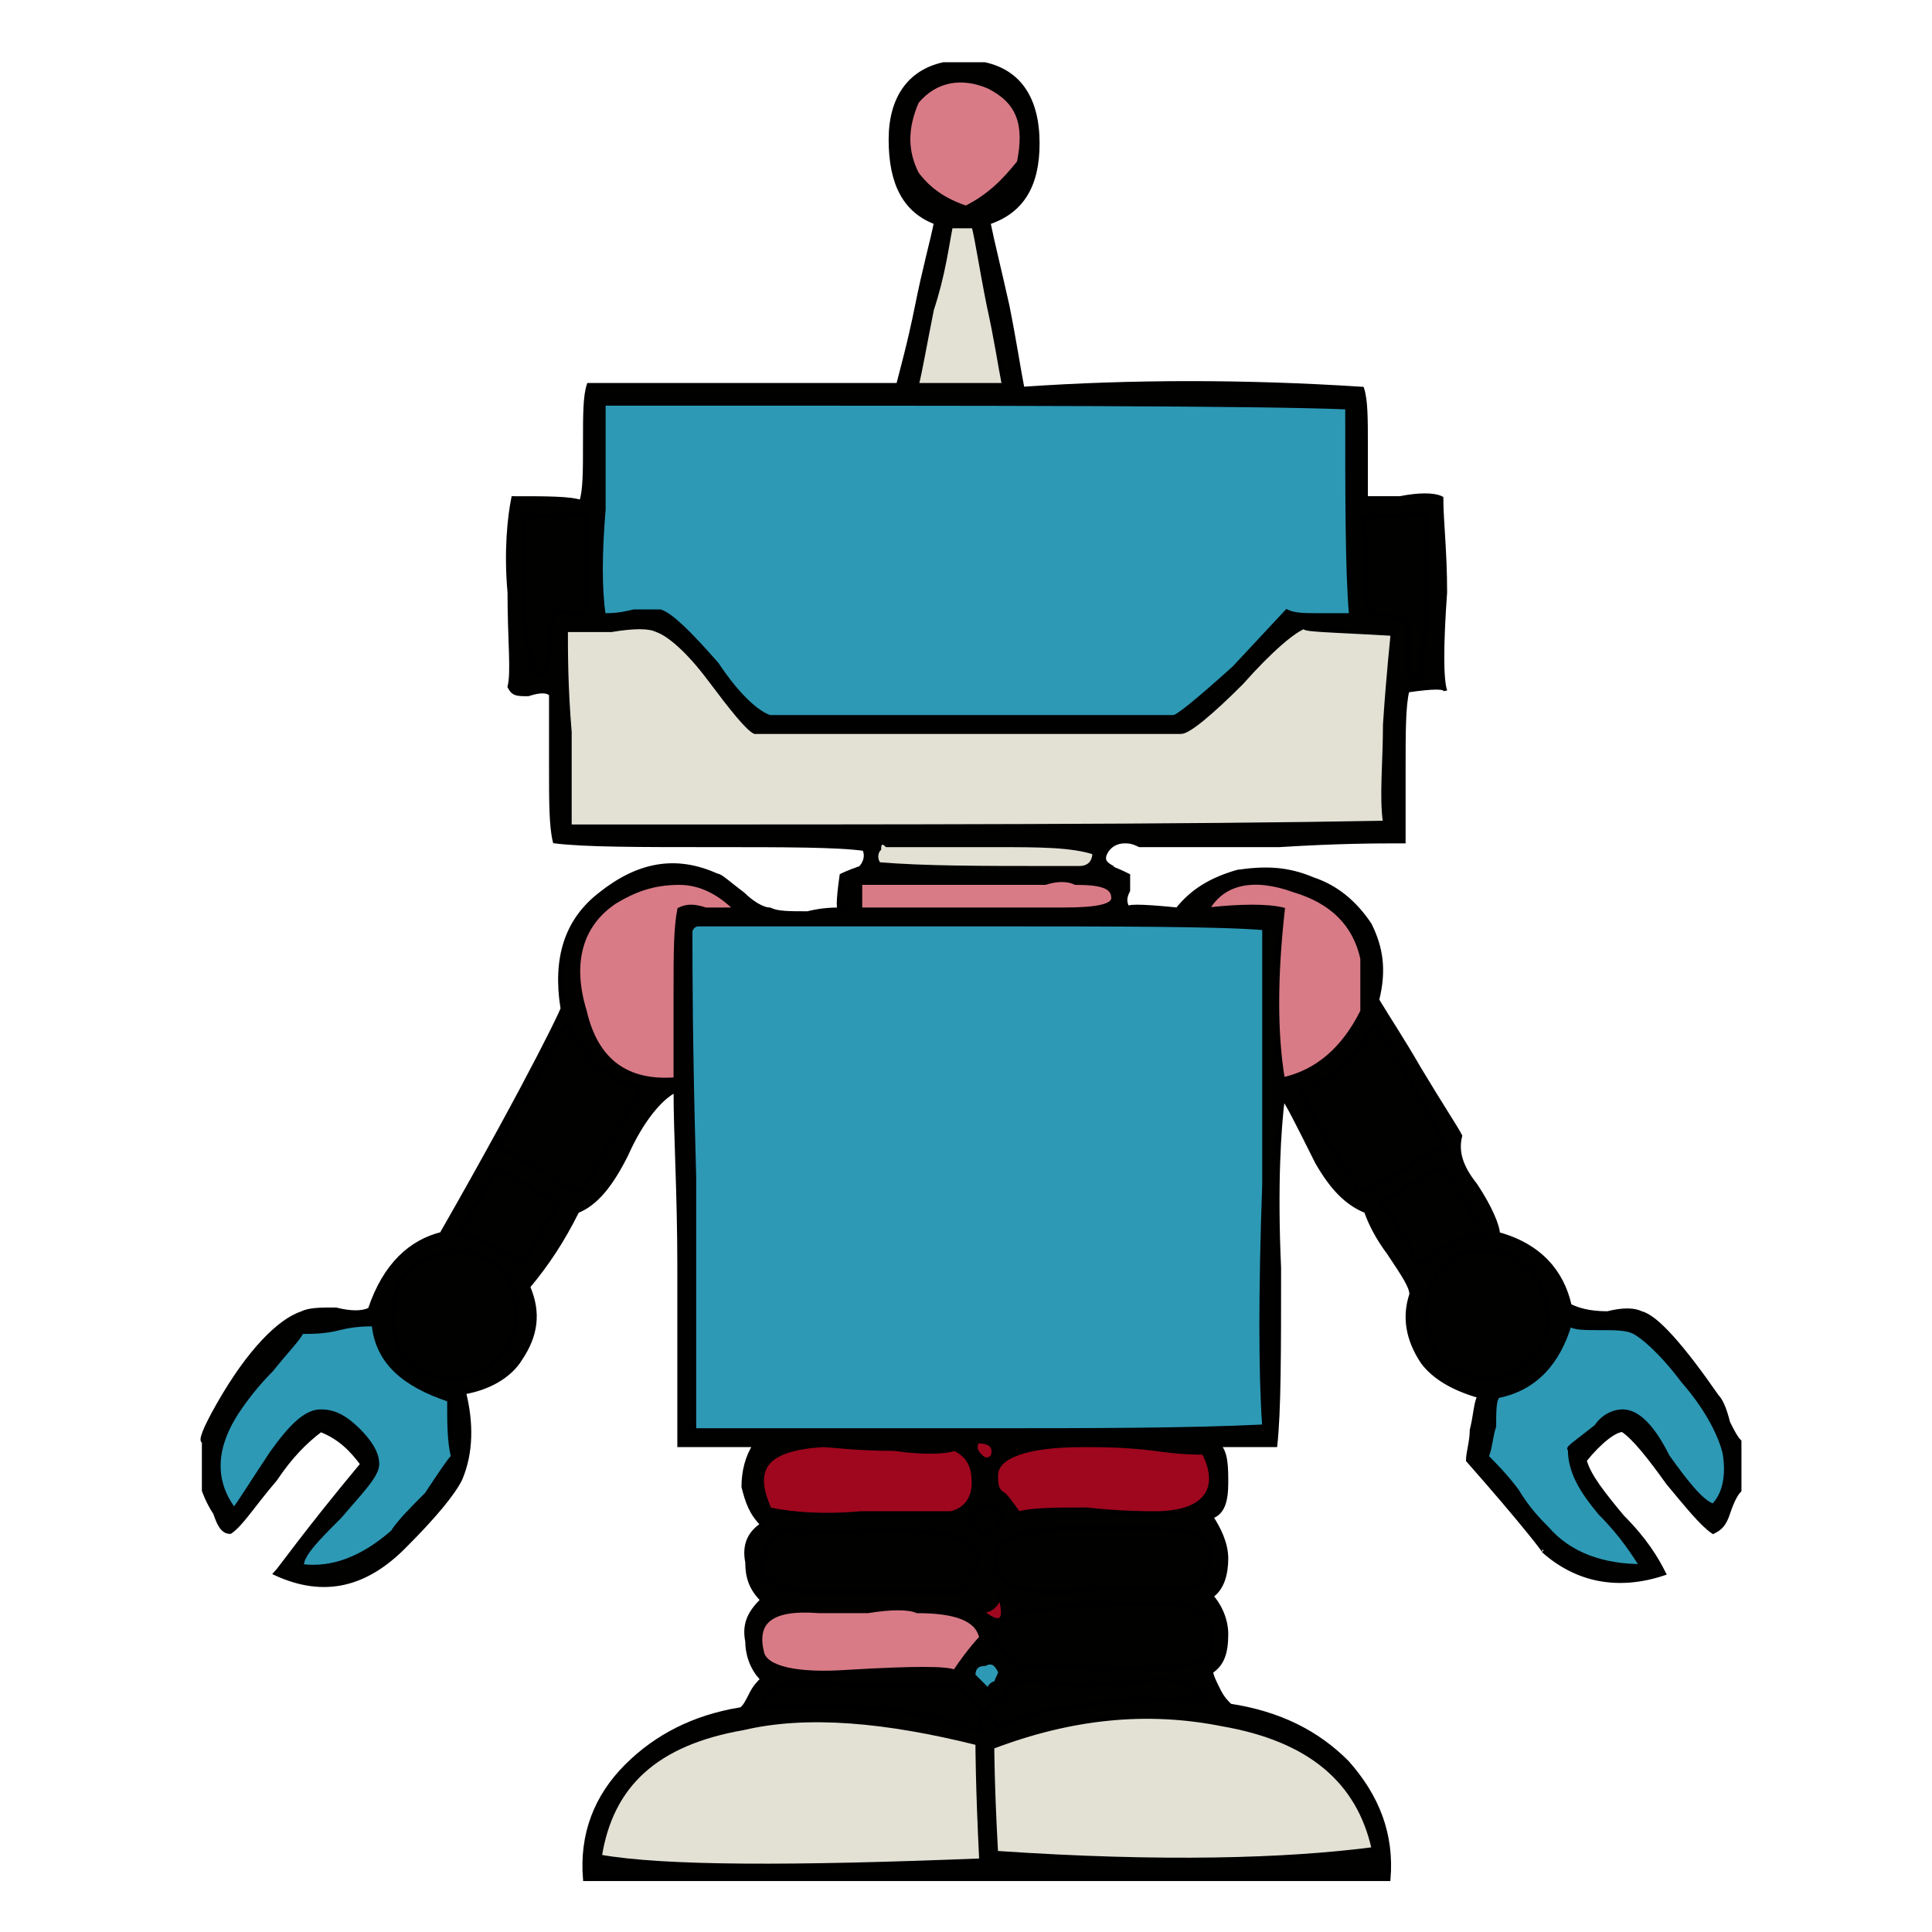 <svg id="th_rob_robot-43" width="100%" height="100%" xmlns="http://www.w3.org/2000/svg" version="1.1" xmlns:xlink="http://www.w3.org/1999/xlink" xmlns:svgjs="http://svgjs.com/svgjs" preserveAspectRatio="xMidYMin slice" data-uid="rob_robot-43" data-keyword="rob_robot-43" viewBox="0 0 512 512" data-colors="[&quot;#010100&quot;,&quot;#D87B86&quot;,&quot;#2D99B5&quot;,&quot;#2D99B5&quot;,&quot;#E3E1D4&quot;,&quot;#E3E1D4&quot;,&quot;#010100&quot;,&quot;#010100&quot;,&quot;#D87B86&quot;,&quot;#010100&quot;,&quot;#010100&quot;,&quot;#D87B86&quot;,&quot;#010100&quot;,&quot;#9F071E&quot;,&quot;#2D99B5&quot;,&quot;#2D99B5&quot;,&quot;#E3E1D4&quot;,&quot;#010100&quot;,&quot;#D87B86&quot;,&quot;#2D99B5&quot;,&quot;#D87B86&quot;,&quot;#E3E1D4&quot;,&quot;#010100&quot;,&quot;#2D99B5&quot;,&quot;#010100&quot;,&quot;#2D99B5&quot;,&quot;#D87B86&quot;,&quot;#D87B86&quot;,&quot;#2D99B5&quot;,&quot;#9F071E&quot;,&quot;#9F071E&quot;,&quot;#010100&quot;,&quot;#9F071E&quot;,&quot;#D87B86&quot;,&quot;#2D99B5&quot;,&quot;#9F071E&quot;,&quot;#E3E1D4&quot;,&quot;#E3E1D4&quot;,&quot;#D87B86&quot;,&quot;#E3E1D4&quot;,&quot;#E3E1D4&quot;,&quot;#E3E1D4&quot;,&quot;#2D99B5&quot;,&quot;#E3E1D4&quot;,&quot;#D87B86&quot;,&quot;#9F071E&quot;,&quot;#2D99B5&quot;]"><path id="th_rob_robot-43_45" d="M435 348C433 347 430 347 426 348C421 348 418 347 416 346C414 337 408 330 397 327C397 325 395 320 391 314C387 309 386 305 387 301C386 299 382 293 376 283C372 276 368 270 365 265C367 257 366 251 363 245C359 239 354 235 348 233C341 230 335 230 328 231C321 233 316 236 312 241C302 240 298 240 299 241C298 239 298 238 299 236C299 234 299 233 299 232C295 230 294 230 295 230C293 229 292 228 293 226C294 224 296 223 298 223C299 223 300 223 302 224C303 224 304 224 305 224C312 224 323 224 339 224C355 223 365 223 372 223C372 221 372 214 372 204C372 194 372 187 373 183C380 182 383 182 383 183C382 180 382 171 383 157C383 146 382 138 382 132C380 131 376 131 371 132C366 132 363 132 362 132C362 130 362 125 362 118C362 111 362 106 361 103C330 101 300 101 271 103C270 98 269 91 267 81C265 72 263 64 262 59C271 56 275 49 275 38C275 26 270 19 261 17L250 17C241 19 236 26 236 37C236 49 240 56 248 59C247 64 245 71 243 81C241 91 239 98 238 102L156 102C155 105 155 110 155 117C155 125 155 130 154 133C151 132 145 132 136 132C135 137 134 146 135 157C135 170 136 178 135 182C136 184 137 184 140 184C143 183 145 183 146 184C146 186 146 193 146 204C146 212 146 219 147 223C155 224 169 224 189 224C208 224 222 224 229 225C230 227 229 229 228 230C225 231 223 232 223 232C222 239 222 242 223 241C221 241 218 241 214 242C209 242 206 242 204 241C202 241 199 239 197 237C193 234 191 232 190 232C179 227 169 229 159 237C150 244 147 254 149 267C151 264 141 285 117 327C109 329 102 335 98 347C96 348 93 348 89 347C85 347 82 347 80 348C74 350 66 358 58 372C54 379 53 382 54 382L54 395C54 395 55 398 57 401C58 404 59 406 61 406C64 404 67 399 73 392C77 386 81 382 85 379C90 381 93 384 96 388C81 406 74 416 73 417C86 423 97 420 107 410C115 402 120 396 122 392C125 385 125 377 123 369C129 368 135 365 138 360C142 354 143 348 140 341C145 335 149 329 153 321C158 319 162 314 166 306C170 297 175 291 179 289C179 301 180 316 180 336C180 362 180 377 180 383L200 383C198 386 197 390 197 394C198 398 199 401 202 404C199 406 197 409 198 414C198 418 199 421 202 424C199 427 197 430 198 435C198 438 199 442 202 445C201 446 200 447 199 449C198 451 197 453 196 453C184 455 174 460 166 468C158 476 154 486 155 498L368 498C369 486 365 476 357 467C349 459 339 454 326 452C325 451 324 450 323 448C322 446 321 444 321 443C324 441 325 438 325 433C325 429 323 425 321 423C324 421 325 417 325 413C325 409 323 405 321 402C324 401 325 398 325 393C325 389 325 385 323 383L338 383C339 374 339 358 339 336C338 314 339 299 340 291C341 292 344 298 349 308C353 315 357 319 362 321C363 324 365 328 368 332C372 338 374 341 374 343C372 349 373 355 377 361C380 365 385 368 392 370C391 372 391 375 390 379C390 382 389 385 389 387C404 404 410 412 409 411C418 419 429 421 441 417C439 413 436 408 430 402C425 396 421 391 420 387C424 382 428 379 430 379C433 381 437 386 442 393C447 399 451 404 454 406C456 405 457 404 458 401C459 398 460 396 461 395L461 382C460 381 459 379 458 377C457 373 456 371 455 370C446 357 439 349 435 348Z " fill-rule="evenodd" fill="#010100" stroke-width="1" stroke="#000000"></path><path id="th_rob_robot-43_0" d="M228 359C226 360 224 361 224 364C224 366 225 368 226 370L264 370C264 370 267 370 273 370C277 371 281 371 284 371C293 370 297 368 296 363C295 360 291 359 283 359C280 359 277 359 272 359C268 359 265 359 264 359Z " fill-rule="evenodd" fill="#d87b86" stroke-width="1" stroke="#000000"></path><path id="th_rob_robot-43_1" d="M312 368C319 371 324 370 327 365C330 362 330 358 329 354C328 351 326 349 323 347C320 345 316 344 313 345C310 345 307 348 305 352C303 360 305 365 312 368Z " fill-rule="evenodd" fill="#9f071e" stroke-width="1" stroke="#000000"></path><path id="th_rob_robot-43_2" d="M190 353C189 357 189 361 192 365C196 370 200 371 206 369C212 367 215 363 215 358C215 353 214 349 211 347C208 344 204 344 199 345C194 346 191 349 190 353Z " fill-rule="evenodd" fill="#9f071e" stroke-width="1" stroke="#000000"></path><path id="th_rob_robot-43_3" d="M273 355C278 355 281 355 284 355C291 354 295 351 294 345C287 344 276 343 261 343C241 344 230 344 226 344C224 344 224 345 223 347C223 350 223 351 224 353C228 354 241 354 263 354C264 354 268 354 273 355Z " fill-rule="evenodd" fill="#e3e1d4" stroke-width="1" stroke="#000000"></path><path id="th_rob_robot-43_4" d="M303 299C302 298 301 295 301 291C300 287 299 285 298 284C295 285 294 289 293 294C292 300 291 303 289 305C288 290 286 278 283 269C284 267 281 277 273 297L256 297C254 298 252 301 251 305C250 310 249 313 248 315C246 312 244 307 242 299C239 292 237 287 235 284C233 284 231 286 230 289C229 293 228 294 226 295C225 285 223 275 219 264C217 264 216 265 215 268C215 269 215 270 214 272C214 273 214 275 214 275C213 277 212 281 210 287C208 292 206 296 205 299C205 300 203 300 200 300C198 300 196 300 196 302C196 304 197 304 200 304C204 304 207 304 207 304C209 301 211 296 213 290C216 281 217 276 218 274C219 277 220 282 221 291C222 298 223 303 226 305C227 304 229 302 230 298C231 295 233 293 235 293C242 312 247 322 248 324C248 324 251 317 257 302C267 301 273 301 275 302C277 299 279 292 281 281C282 283 283 288 284 295C285 302 286 306 287 309C287 308 287 309 287 314C287 316 288 317 289 317C288 318 291 310 297 295C298 295 299 296 299 298C299 301 300 303 300 303L326 303L326 335C281 336 237 336 192 335L192 255L325 255C326 260 326 268 326 277C326 290 326 297 326 300C322 299 314 299 303 299Z " fill-rule="evenodd" fill="#e3e1d4" stroke-width="1" stroke="#000000"></path><path id="th_rob_robot-43_5" d="M187 296C188 322 189 336 190 339C198 340 208 340 219 340C290 339 327 338 329 338C330 295 330 267 328 252C304 250 258 250 190 251C187 259 186 274 187 296Z " fill-rule="evenodd" fill="#010100" stroke-width="1" stroke="#000000"></path><path id="th_rob_robot-43_6" d="M268 134L268 138C270 138 271 137 270 134Z " fill-rule="evenodd" fill="#010100" stroke-width="1" stroke="#000000"></path><path id="th_rob_robot-43_7" d="M200 148C200 156 203 161 211 162C217 163 222 162 226 158C229 155 231 151 231 146C231 141 229 137 226 134C222 131 217 130 211 132C204 134 200 139 200 148Z " fill-rule="evenodd" fill="#e3e1d4" stroke-width="1" stroke="#000000"></path><path id="th_rob_robot-43_8" d="M271 147C271 156 275 160 284 161C289 162 293 160 296 157C299 154 301 150 301 146C301 141 300 137 297 135C294 131 290 130 284 131C275 132 271 137 271 147Z " fill-rule="evenodd" fill="#e3e1d4" stroke-width="1" stroke="#000000"></path><path id="th_rob_robot-43_9" d="M244 146C240 159 232 165 220 165C227 168 234 166 241 159C247 153 249 146 249 138C249 131 245 125 240 120C234 116 228 114 221 114C214 114 208 117 204 121C199 125 197 131 198 139C200 131 204 125 211 121C218 116 225 116 233 119C244 124 247 133 244 146Z " fill-rule="evenodd" fill="#010100" stroke-width="1" stroke="#000000"></path><path id="th_rob_robot-43_10" d="M309 123C312 126 314 131 315 136C316 142 315 147 313 151C310 156 306 160 300 161C300 162 298 161 296 161C295 160 294 161 294 162C294 165 297 165 303 164C302 164 307 159 318 150C321 139 320 130 314 123C309 116 301 112 292 113C286 113 281 115 277 118C271 122 269 127 270 133C276 121 284 116 294 116C300 116 305 118 309 123Z " fill-rule="evenodd" fill="#d87b86" stroke-width="1" stroke="#000000"></path><path id="th_rob_robot-43_11" d="M264 29L261 29C260 31 261 32 264 32Z " fill-rule="evenodd" fill="#010100" stroke-width="1" stroke="#000000"></path><path id="th_rob_robot-43_12" d="M258 31C259 28 258 26 254 27C250 27 248 28 249 31Z " fill-rule="evenodd" fill="#9f071e" stroke-width="1" stroke="#000000"></path><path id="th_rob_robot-43_13" d="M442 386C438 378 434 374 430 374C428 374 425 375 423 378C418 382 415 384 416 384C416 390 419 395 424 401C430 407 433 412 435 415C425 415 416 412 410 405C408 403 405 400 402 395C399 391 396 388 394 386C395 384 395 381 396 378C396 374 396 371 397 370C407 368 413 361 416 351C417 352 420 352 424 352C428 352 431 352 433 353C435 354 440 358 446 366C453 374 456 381 457 385C458 391 457 396 454 399C451 398 447 393 442 386Z " fill-rule="evenodd" fill="#2d99b5" stroke-width="1" stroke="#000000"></path><path id="th_rob_robot-43_14" d="M378 346C379 338 383 333 389 332C396 331 401 332 405 336C409 340 410 345 410 350C410 356 407 360 403 363C398 366 392 366 385 363C379 359 377 353 378 346Z " fill-rule="evenodd" fill="#010100" stroke-width="1" stroke="#000000"></path><path id="th_rob_robot-43_15" d="M382 309C386 315 390 321 393 327C389 327 383 330 376 335C373 329 370 324 366 319C367 318 372 315 382 309Z " fill-rule="evenodd" fill="#010100" stroke-width="1" stroke="#000000"></path><path id="th_rob_robot-43_16" d="M352 303C349 297 346 293 345 289C355 285 361 279 364 271C371 282 378 293 383 304C380 305 376 307 372 310C367 313 363 315 360 316C359 314 357 310 352 303Z " fill-rule="evenodd" fill="#010100" stroke-width="1" stroke="#000000"></path><path id="th_rob_robot-43_17" d="M320 241C324 234 332 232 343 236C353 239 359 245 361 254C361 255 361 257 361 260C361 263 361 266 361 268C356 278 349 284 340 286C338 274 338 259 340 241C336 240 329 240 320 241Z " fill-rule="evenodd" fill="#d87b86" stroke-width="1" stroke="#000000"></path><path id="th_rob_robot-43_18" d="M260 379C217 379 192 379 184 379C184 361 184 339 184 312C183 277 183 256 183 247C183 246 184 245 185 245C201 245 225 245 259 245C297 245 323 245 335 246C335 260 335 282 335 314C334 342 334 364 335 378C314 379 289 379 260 379Z " fill-rule="evenodd" fill="#2d99b5" stroke-width="1" stroke="#000000"></path><path id="th_rob_robot-43_19" d="M266 396C264 395 264 393 264 391C264 386 272 383 287 383C292 383 298 383 306 384C313 385 317 385 319 385C324 395 319 401 306 401C304 401 297 401 288 400C280 400 274 400 270 401C269 400 268 398 266 396Z " fill-rule="evenodd" fill="#9f071e" stroke-width="1" stroke="#000000"></path><path id="th_rob_robot-43_20" d="M303 421C301 421 297 421 290 421C284 422 280 422 277 422C267 421 263 418 264 412C265 408 270 406 280 405C283 405 287 405 293 405C299 405 303 405 306 405C312 405 317 406 319 408C322 410 321 414 318 420C316 421 311 421 303 421Z " fill-rule="evenodd" fill="#010100" stroke-width="1" stroke="#000000"></path><path id="th_rob_robot-43_21" d="M295 442C281 441 273 441 270 442C266 438 263 435 263 433C263 427 278 425 309 425C314 425 318 427 320 429C322 432 322 436 319 440C314 442 306 442 295 442Z " fill-rule="evenodd" fill="#010100" stroke-width="1" stroke="#000000"></path><path id="th_rob_robot-43_22" d="M264 491C263 473 263 463 263 463C284 455 304 453 324 457C347 461 360 472 364 490C341 493 308 494 264 491Z " fill-rule="evenodd" fill="#e3e1d4" stroke-width="1" stroke="#000000"></path><path id="th_rob_robot-43_23" d="M260 456C260 458 260 459 260 459C249 454 229 451 202 452C203 448 206 447 211 446C213 446 215 446 218 446C222 446 224 447 225 447L253 447C254 447 256 448 257 450C259 452 260 453 261 453C262 453 264 451 266 450C267 448 268 446 270 446C271 445 274 445 278 446C282 446 285 447 286 447C288 447 292 446 296 446C301 446 305 445 307 445C314 445 318 447 320 451C296 450 278 452 266 457C264 458 263 457 263 456C263 454 262 454 261 454C260 454 260 454 260 456Z " fill-rule="evenodd" fill="#010100" stroke-width="1" stroke="#000000"></path><path id="th_rob_robot-43_24" d="M159 492C162 473 174 462 197 458C214 454 235 456 259 462C259 462 259 473 260 493C210 495 176 495 159 492Z " fill-rule="evenodd" fill="#e3e1d4" stroke-width="1" stroke="#000000"></path><path id="th_rob_robot-43_25" d="M230 427C236 426 241 426 243 427C253 427 259 429 260 434C260 434 257 437 253 443C251 442 242 442 225 443C211 444 203 442 202 438C200 430 204 426 217 427C219 427 224 427 230 427Z " fill-rule="evenodd" fill="#d87b86" stroke-width="1" stroke="#000000"></path><path id="th_rob_robot-43_26" d="M225 406C234 405 241 405 245 406C260 407 263 412 254 422C252 422 245 422 235 422C226 422 219 422 215 422C200 421 198 415 207 405C209 406 215 406 225 406Z " fill-rule="evenodd" fill="#010100" stroke-width="1" stroke="#000000"></path><path id="th_rob_robot-43_27" d="M264 446C263 446 262 447 262 448C261 447 260 446 258 444C258 442 259 441 261 441C263 440 264 441 265 443C265 444 264 445 264 446Z " fill-rule="evenodd" fill="#2d99b5" stroke-width="1" stroke="#000000"></path><path id="th_rob_robot-43_28" d="M265 423C264 426 262 427 260 427C265 431 267 430 265 423Z " fill-rule="evenodd" fill="#9f071e" stroke-width="1" stroke="#000000"></path><path id="th_rob_robot-43_29" d="M263 386C262 387 261 387 260 386C259 385 258 384 259 382C262 382 264 383 263 386Z " fill-rule="evenodd" fill="#9f071e" stroke-width="1" stroke="#000000"></path><path id="th_rob_robot-43_30" d="M264 405C262 406 262 407 261 407C259 405 257 403 257 402C258 400 260 399 261 399C263 399 265 400 266 402C265 403 265 404 264 405Z " fill-rule="evenodd" fill="#010100" stroke-width="1" stroke="#000000"></path><path id="th_rob_robot-43_31" d="M258 393C258 397 256 400 252 401C249 401 241 401 228 401C217 402 209 401 204 400C199 389 203 384 218 383C220 383 227 384 237 384C244 385 250 385 253 384C257 386 258 389 258 393Z " fill-rule="evenodd" fill="#9f071e" stroke-width="1" stroke="#000000"></path><path id="th_rob_robot-43_32" d="M179 263C179 275 179 283 179 286C166 287 158 281 155 268C151 255 154 245 163 239C168 236 173 234 180 234C186 234 191 237 195 241C193 241 191 241 187 241C184 240 182 240 180 241C179 246 179 253 179 263Z " fill-rule="evenodd" fill="#d87b86" stroke-width="1" stroke="#000000"></path><path id="th_rob_robot-43_33" d="M143 310C138 307 134 305 132 304C134 299 137 294 141 287C146 279 149 274 150 271C155 281 162 287 170 288C170 288 165 297 154 316C151 315 147 313 143 310Z " fill-rule="evenodd" fill="#010100" stroke-width="1" stroke="#000000"></path><path id="th_rob_robot-43_34" d="M122 327C123 325 124 322 127 318C129 314 131 311 131 309C130 309 136 312 148 319C147 321 145 323 143 327C141 331 139 334 139 335C130 330 125 327 122 327Z " fill-rule="evenodd" fill="#010100" stroke-width="1" stroke="#000000"></path><path id="th_rob_robot-43_35" d="M104 350C104 341 107 335 115 333C122 331 127 332 131 335C135 338 136 342 137 347C137 352 135 357 132 360C128 364 123 366 117 365C109 364 104 359 104 350Z " fill-rule="evenodd" fill="#010100" stroke-width="1" stroke="#000000"></path><path id="th_rob_robot-43_36" d="M90 402C96 395 100 391 100 388C100 385 98 382 95 379C91 375 88 374 85 374C81 374 77 378 72 385C66 394 63 399 62 400C56 392 57 383 63 374C65 371 68 367 72 363C76 358 79 355 80 353C83 353 86 353 90 352C94 351 97 351 99 351C100 361 107 367 119 371C119 377 119 382 120 386C119 387 117 390 113 396C109 400 106 403 104 406C96 413 88 416 80 415C80 412 84 408 90 402Z " fill-rule="evenodd" fill="#2d99b5" stroke-width="1" stroke="#000000"></path><path id="th_rob_robot-43_37" d="M269 234C270 234 272 234 277 234C280 233 283 233 285 234C292 234 295 235 295 238C295 240 291 241 282 241C279 241 275 241 271 241C266 241 263 241 262 241L228 241C228 237 228 234 228 234Z " fill-rule="evenodd" fill="#d87b86" stroke-width="1" stroke="#000000"></path><path id="th_rob_robot-43_38" d="M286 230L282 230C280 230 279 230 279 230C260 230 245 230 233 229C232 228 232 226 233 225C233 223 234 223 235 224C238 224 248 224 264 224C275 224 284 224 290 226C290 228 289 230 286 230Z " fill-rule="evenodd" fill="#e3e1d4" stroke-width="1" stroke="#000000"></path><path id="th_rob_robot-43_39" d="M151 194C150 182 150 173 150 167C152 167 156 167 162 167C168 166 172 166 174 167C177 168 182 172 188 180C194 188 198 193 200 194L313 194C315 194 321 189 329 181C337 172 343 167 346 166C344 167 352 167 369 168C369 169 368 177 367 192C367 202 366 211 367 218C313 219 241 219 151 219C151 214 151 206 151 194Z " fill-rule="evenodd" fill="#e3e1d4" stroke-width="1" stroke="#000000"></path><path id="th_rob_robot-43_40" d="M146 171C146 176 144 178 142 179C140 174 139 168 139 159C139 146 139 139 139 137C138 137 143 137 155 136C155 155 155 163 155 162C154 163 153 163 152 163C150 162 148 162 148 162C146 163 146 166 146 171Z " fill-rule="evenodd" fill="#010100" stroke-width="1" stroke="#000000"></path><path id="th_rob_robot-43_41" d="M357 108C357 133 357 151 358 163C356 163 353 163 349 163C346 163 343 163 341 162L327 177C317 186 312 190 311 190L204 190C201 189 196 185 190 176C183 168 178 163 175 162C173 162 171 162 168 162C164 163 162 163 160 163C159 156 159 147 160 135C160 121 160 112 160 107C268 107 333 107 357 108Z " fill-rule="evenodd" fill="#2d99b5" stroke-width="1" stroke="#000000"></path><path id="th_rob_robot-43_42" d="M258 60C259 64 260 71 262 81C264 90 265 97 266 102L243 102C244 98 245 92 247 82C250 73 251 65 252 60Z " fill-rule="evenodd" fill="#e3e1d4" stroke-width="1" stroke="#000000"></path><path id="th_rob_robot-43_43" d="M262 23C270 27 272 33 270 43C266 48 262 52 256 55C250 53 246 50 243 46C240 40 240 34 243 27C248 21 255 20 262 23Z " fill-rule="evenodd" fill="#d87b86" stroke-width="1" stroke="#000000"></path><path id="th_rob_robot-43_44" d="M377 179L373 179C373 180 373 175 373 164C372 164 369 163 363 163C362 160 362 156 362 150C362 144 362 140 361 137C360 137 366 137 378 136C378 161 377 176 377 179Z " fill-rule="evenodd" fill="#010100" stroke-width="1" stroke="#000000"></path><defs id="SvgjsDefs2137" fill="#2d99b5"></defs></svg>
